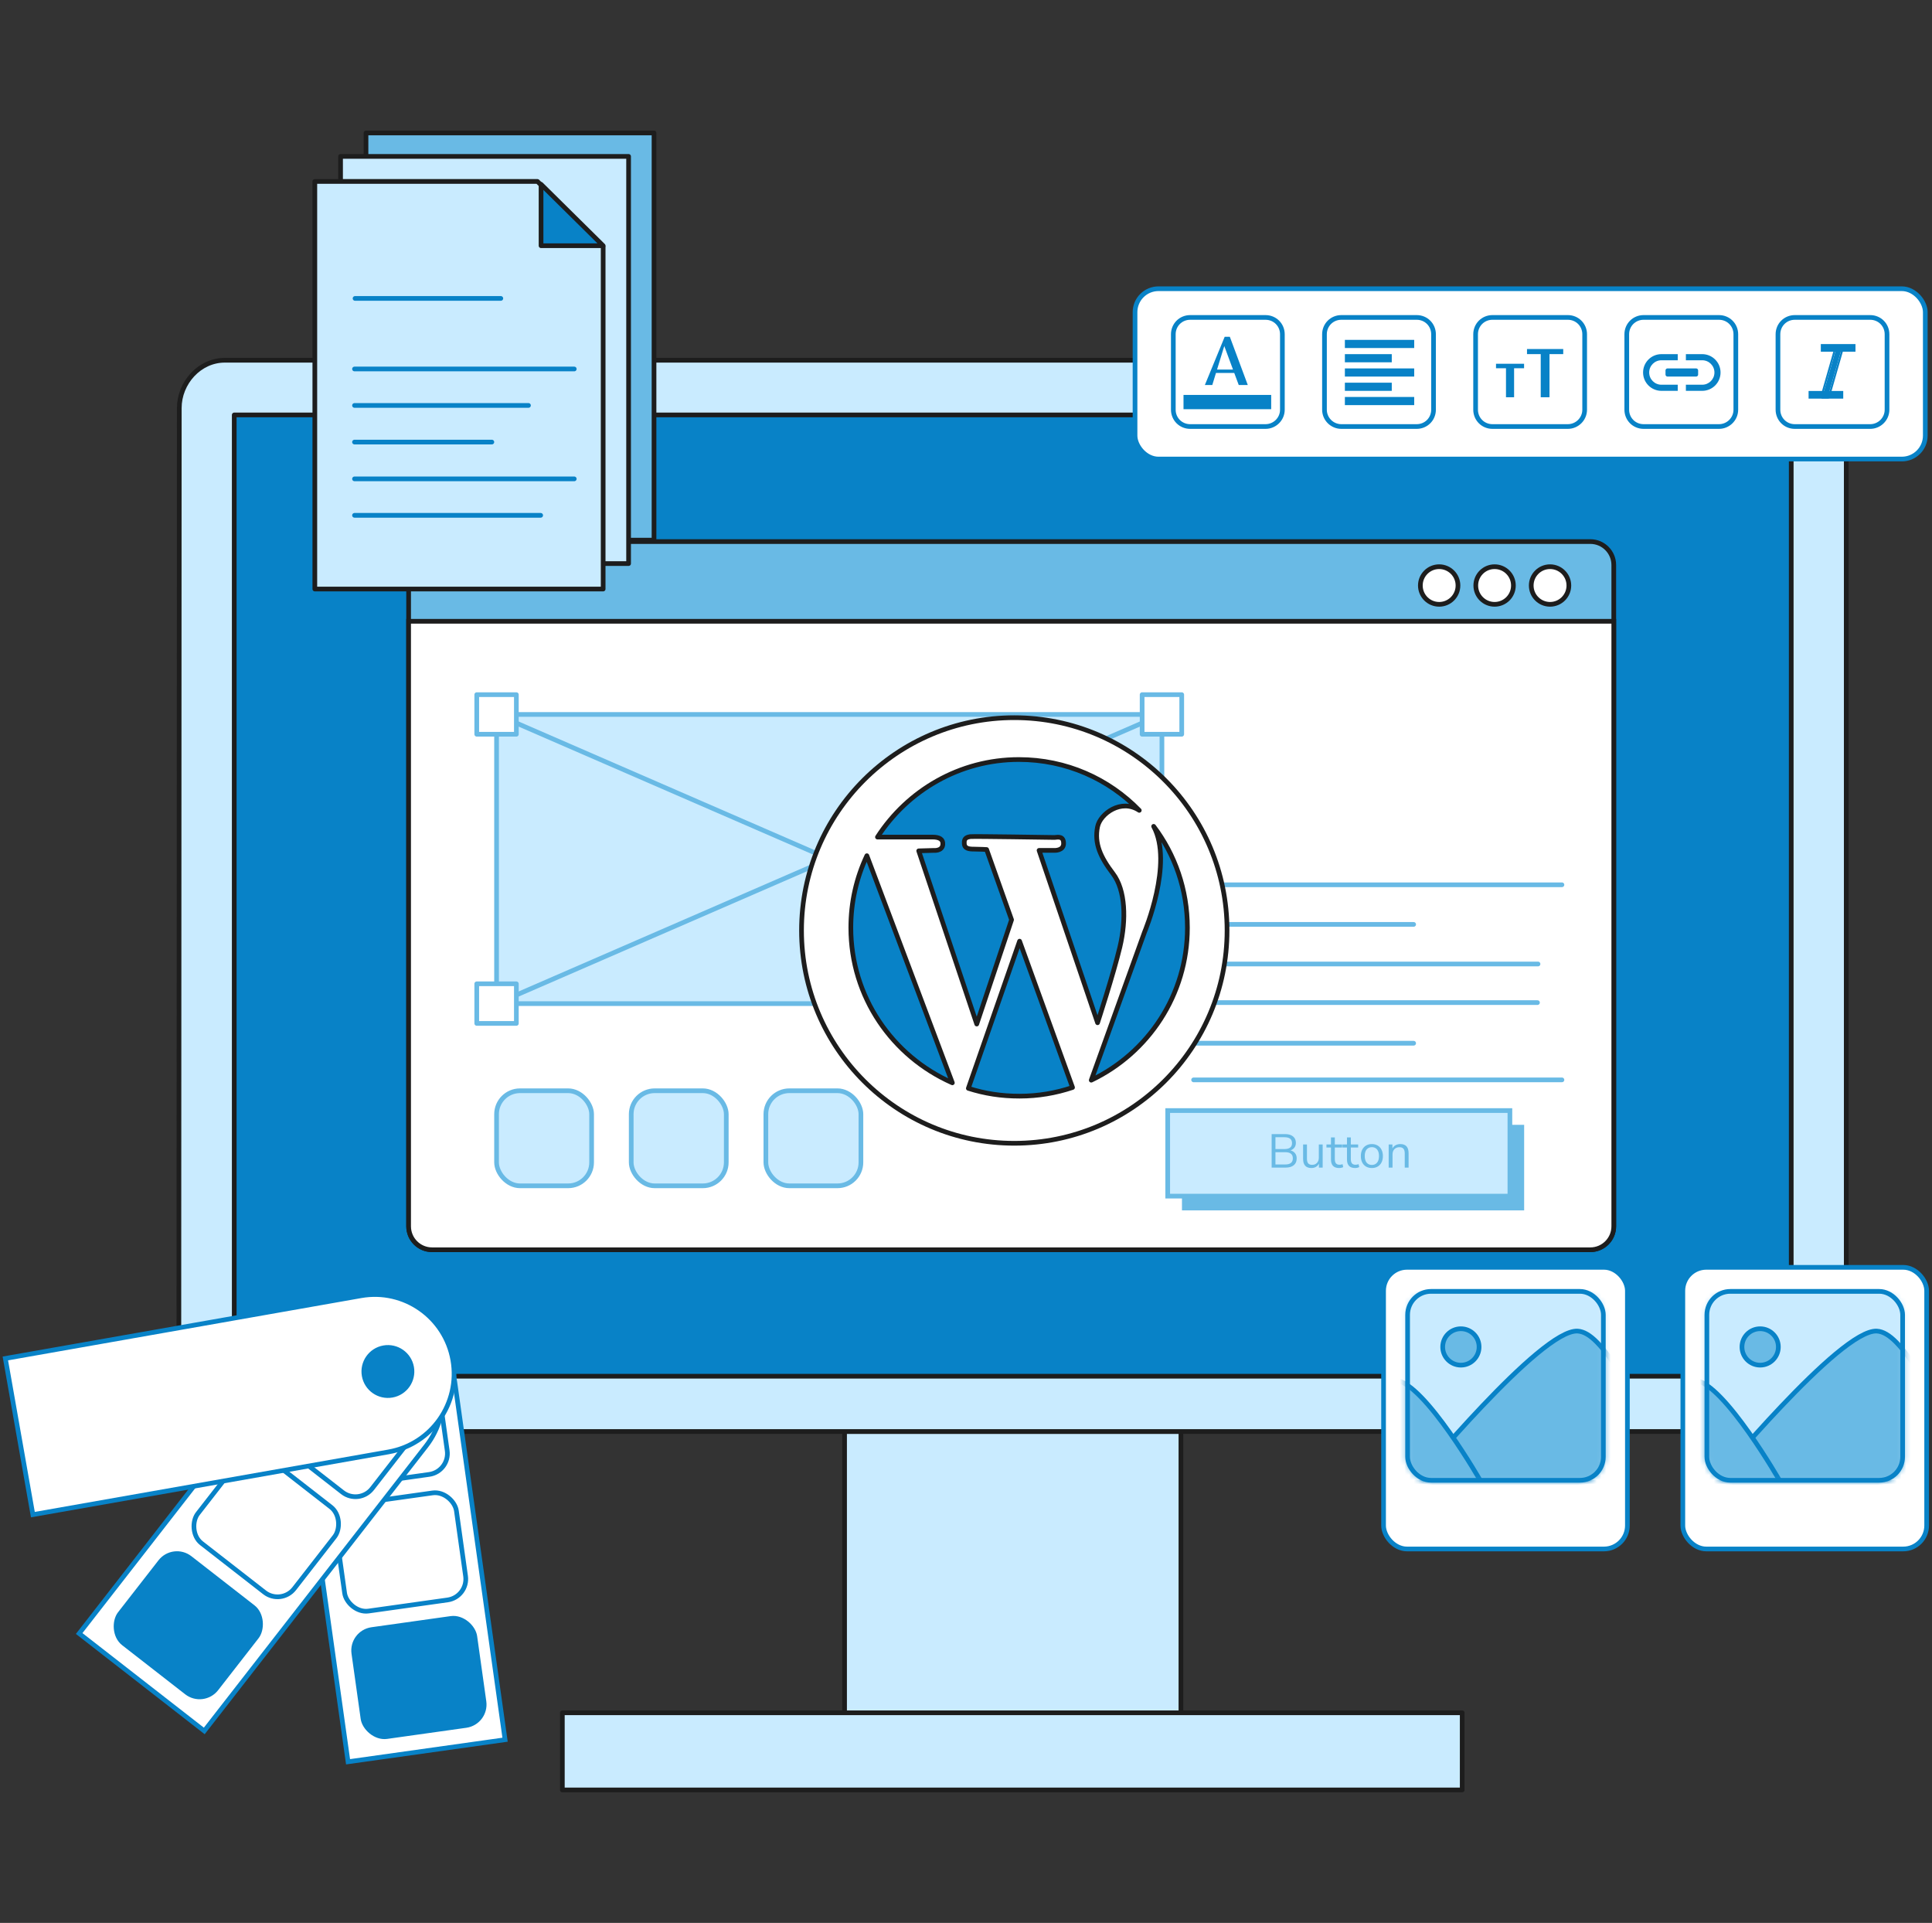 <?xml version="1.0" encoding="UTF-8"?> <svg xmlns="http://www.w3.org/2000/svg" width="412" height="410" viewBox="0 0 412 410" fill="none"><rect x="0" y="0" width="412" height="410" fill="#333333" stroke="none"/><path d="M251.832 305.227H180.105V365.862H251.832V305.227Z" fill="#C9EBFF" stroke="#1D1D1D" stroke-linecap="round" stroke-linejoin="round"></path><path d="M311.816 365.205H119.92V381.653H311.816V365.205Z" fill="#C9EBFF" stroke="#1D1D1D" stroke-linecap="round" stroke-linejoin="round"></path><path d="M383.904 305.229H47.948C42.554 305.229 38.138 300.813 38.138 295.419L38.233 87.016C38.233 81.622 42.548 76.812 47.948 76.812H383.904C389.298 76.812 393.714 79.953 393.714 88.456V294.112C393.714 301.796 389.298 305.229 383.904 305.229Z" fill="#C9EBFF" stroke="#1D1D1D" stroke-linecap="round" stroke-linejoin="round"></path><path d="M381.981 293.442V88.472H49.952V293.437H381.981V293.442Z" fill="#0882C7" stroke="#1D1D1D" stroke-linecap="round" stroke-linejoin="round"></path><rect x="295.046" y="270.222" width="51.996" height="60.051" rx="5" fill="white" stroke="#0882C7"></rect><mask id="mask0_4710_6848" style="mask-type:alpha" maskUnits="userSpaceOnUse" x="299" y="274" width="44" height="43"><rect x="300.173" y="275.348" width="41.743" height="40.278" rx="5" fill="#D9D9D9" stroke="#1D1D1D"></rect></mask><g mask="url(#mask0_4710_6848)"><path d="M340.577 275.348H296.384C293.622 275.348 291.384 277.587 291.384 280.348V311.359C291.384 314.121 293.622 316.359 296.384 316.359H340.577C343.338 316.359 345.577 314.121 345.577 311.359V280.348C345.577 277.587 343.338 275.348 340.577 275.348Z" fill="#C9EBFF"></path><mask id="mask1_4710_6848" style="mask-type:alpha" maskUnits="userSpaceOnUse" x="272" y="274" width="80" height="43"><path d="M351.435 275.348H273.415V316.359H351.435V275.348Z" fill="#C9EBFF" stroke="#1D1D1D" stroke-linecap="round" stroke-linejoin="round"></path></mask><g mask="url(#mask1_4710_6848)"><path d="M311.534 291.076C313.677 291.076 315.414 289.338 315.414 287.195C315.414 285.053 313.677 283.315 311.534 283.315C309.391 283.315 307.654 285.053 307.654 287.195C307.654 289.338 309.391 291.076 311.534 291.076Z" fill="#69BAE5" stroke="#0882C7" stroke-linecap="round" stroke-linejoin="round"></path><path d="M301.441 316.078C301.838 316.078 328.548 283.348 336.435 283.814C341.669 284.123 347.671 296.386 358.875 316.078H301.441Z" fill="#69BAE5" stroke="#0882C7" stroke-linecap="round" stroke-linejoin="round"></path><path d="M268.296 316.078C268.605 316.078 290.408 293.449 297.644 294.283C303.905 295 315.909 316.078 315.909 316.078H268.296Z" fill="#69BAE5" stroke="#0882C7" stroke-linecap="round" stroke-linejoin="round"></path></g></g><rect x="300.173" y="275.348" width="41.743" height="40.278" rx="5" stroke="#0882C7"></rect><rect x="358.865" y="270.222" width="51.996" height="60.051" rx="5" fill="white" stroke="#0882C7"></rect><mask id="mask2_4710_6848" style="mask-type:alpha" maskUnits="userSpaceOnUse" x="363" y="274" width="44" height="43"><rect x="363.992" y="275.348" width="41.743" height="40.278" rx="5" fill="#D9D9D9" stroke="#1D1D1D"></rect></mask><g mask="url(#mask2_4710_6848)"><path d="M404.397 275.348H360.204C357.443 275.348 355.204 277.587 355.204 280.348V311.359C355.204 314.121 357.443 316.359 360.204 316.359H404.397C407.158 316.359 409.397 314.121 409.397 311.359V280.348C409.397 277.587 407.158 275.348 404.397 275.348Z" fill="#C9EBFF"></path><mask id="mask3_4710_6848" style="mask-type:alpha" maskUnits="userSpaceOnUse" x="336" y="274" width="80" height="43"><path d="M415.256 275.348H337.235V316.359H415.256V275.348Z" fill="#C9EBFF" stroke="#1D1D1D" stroke-linecap="round" stroke-linejoin="round"></path></mask><g mask="url(#mask3_4710_6848)"><path d="M375.355 291.076C377.498 291.076 379.235 289.338 379.235 287.195C379.235 285.053 377.498 283.315 375.355 283.315C373.212 283.315 371.475 285.053 371.475 287.195C371.475 289.338 373.212 291.076 375.355 291.076Z" fill="#69BAE5" stroke="#0882C7" stroke-linecap="round" stroke-linejoin="round"></path><path d="M365.26 316.078C365.657 316.078 392.366 283.348 400.253 283.814C405.488 284.123 411.49 296.386 422.693 316.078H365.26Z" fill="#69BAE5" stroke="#0882C7" stroke-linecap="round" stroke-linejoin="round"></path><path d="M332.115 316.078C332.425 316.078 354.227 293.449 361.464 294.283C367.724 295 379.728 316.078 379.728 316.078H332.115Z" fill="#69BAE5" stroke="#0882C7" stroke-linecap="round" stroke-linejoin="round"></path></g></g><rect x="363.992" y="275.348" width="41.743" height="40.278" rx="5" stroke="#0882C7"></rect><rect x="242.046" y="61.563" width="168.522" height="36.316" rx="5" fill="white" stroke="#0882C7" stroke-linejoin="round"></rect><path d="M334.345 90.942H318.26C316.262 90.942 314.674 89.354 314.674 87.356V71.27C314.674 69.272 316.262 67.684 318.26 67.684H334.345C336.343 67.684 337.931 69.272 337.931 71.27V87.356C337.931 89.354 336.292 90.942 334.345 90.942Z" fill="white" stroke="#0882C7" stroke-miterlimit="10" stroke-linecap="round" stroke-linejoin="round"></path><path d="M333.36 74.419V75.504H330.432V84.702H328.561V75.504H325.634V74.419H333.36Z" fill="#0882C7"></path><path d="M322.881 78.518V84.702H321.153V78.518H319.025V77.561H325.009V78.518H322.881Z" fill="#0882C7"></path><path d="M269.881 90.942H253.796C251.798 90.942 250.21 89.354 250.21 87.356V71.27C250.21 69.273 251.798 67.685 253.796 67.685H269.881C271.879 67.685 273.467 69.273 273.467 71.27V87.356C273.467 89.354 271.828 90.942 269.881 90.942Z" fill="white" stroke="#0882C7" stroke-miterlimit="10" stroke-linecap="round" stroke-linejoin="round"></path><path d="M264.163 82.093L263.206 79.522H259.307L258.522 82.093H256.937L261.164 71.81H262.264L266.091 82.093H264.163ZM259.536 78.793H262.935L261.078 73.781L259.536 78.793Z" fill="#0882C7"></path><rect x="252.384" y="84.206" width="18.696" height="3.043" fill="#0882C7"></rect><path d="M286.032 90.942H302.117C304.115 90.942 305.703 89.354 305.703 87.356V71.27C305.703 69.272 304.115 67.684 302.117 67.684H286.032C284.034 67.684 282.446 69.272 282.446 71.27V87.356C282.446 89.354 284.085 90.942 286.032 90.942Z" fill="white" stroke="#0882C7" stroke-miterlimit="10" stroke-linecap="round" stroke-linejoin="round"></path><rect x="286.796" y="72.467" width="14.783" height="1.739" fill="#0882C7"></rect><rect x="286.796" y="75.51" width="10" height="1.739" fill="#0882C7"></rect><rect x="286.796" y="78.554" width="14.783" height="1.739" fill="#0882C7"></rect><rect x="286.796" y="84.641" width="14.783" height="1.739" fill="#0882C7"></rect><rect x="286.796" y="81.598" width="10" height="1.739" fill="#0882C7"></rect><path d="M398.823 90.942H382.737C380.739 90.942 379.151 89.354 379.151 87.356V71.27C379.151 69.272 380.739 67.684 382.737 67.684H398.823C400.821 67.684 402.409 69.272 402.409 71.27V87.356C402.409 89.354 400.769 90.942 398.823 90.942Z" fill="white" stroke="#0882C7" stroke-miterlimit="10" stroke-linecap="round" stroke-linejoin="round"></path><rect x="388.29" y="73.363" width="7.391" height="1.632" fill="#0882C7"></rect><rect x="385.681" y="83.363" width="7.391" height="1.632" fill="#0882C7"></rect><path d="M391.465 74.665H392.651L389.812 84.574H388.627L391.465 74.665Z" fill="#0882C7"></path><path fill-rule="evenodd" clip-rule="evenodd" d="M391.074 74.552C391.124 74.377 391.284 74.257 391.466 74.257H392.651C392.78 74.257 392.9 74.317 392.977 74.419C393.054 74.521 393.079 74.654 393.044 74.777L390.206 84.686C390.155 84.861 389.995 84.982 389.813 84.982H388.628C388.5 84.982 388.379 84.922 388.302 84.819C388.225 84.717 388.2 84.585 388.236 84.462L391.074 74.552ZM391.466 74.665H392.651L389.813 84.574H388.628L391.466 74.665Z" fill="#0882C7"></path><path d="M366.58 90.942H350.495C348.497 90.942 346.909 89.353 346.909 87.356V71.27C346.909 69.272 348.497 67.684 350.495 67.684H366.58C368.578 67.684 370.166 69.272 370.166 71.27V87.356C370.166 89.353 368.527 90.942 366.58 90.942Z" fill="white" stroke="#0882C7" stroke-miterlimit="10" stroke-linecap="round" stroke-linejoin="round"></path><path d="M354.3 76.814C352.859 76.814 351.691 77.982 351.691 79.423C351.691 80.863 352.859 82.031 354.3 82.031H357.778V83.336H354.3C352.139 83.336 350.387 81.584 350.387 79.423C350.387 77.262 352.139 75.51 354.3 75.51H357.778V76.814H356.474H354.3Z" fill="#0882C7"></path><path d="M362.995 82.031C364.436 82.031 365.604 80.863 365.604 79.423C365.604 77.982 364.436 76.814 362.995 76.814H359.517V75.51H362.995C365.156 75.51 366.908 77.262 366.908 79.423C366.908 81.584 365.156 83.336 362.995 83.336H359.517V82.031H362.995Z" fill="#0882C7"></path><rect x="355.605" y="78.988" width="6.087" height="0.87" fill="#0882C7" stroke="#0882C7" stroke-width="0.87" stroke-linejoin="round"></rect><path d="M339.138 115.472H92.138C89.376 115.472 87.138 117.71 87.138 120.472V261.472C87.138 264.233 89.376 266.472 92.138 266.472H339.138C341.899 266.472 344.138 264.233 344.138 261.472V120.472C344.138 117.71 341.899 115.472 339.138 115.472Z" fill="#69BAE5" stroke="#1D1D1D" stroke-linecap="round" stroke-linejoin="round"></path><path d="M330.549 128.854C332.764 128.854 334.56 127.058 334.56 124.842C334.56 122.627 332.764 120.831 330.549 120.831C328.333 120.831 326.537 122.627 326.537 124.842C326.537 127.058 328.333 128.854 330.549 128.854Z" fill="white" stroke="#1D1D1D" stroke-linecap="round" stroke-linejoin="round"></path><path d="M318.724 128.854C320.939 128.854 322.735 127.058 322.735 124.842C322.735 122.627 320.939 120.831 318.724 120.831C316.508 120.831 314.712 122.627 314.712 124.842C314.712 127.058 316.508 128.854 318.724 128.854Z" fill="white" stroke="#1D1D1D" stroke-linecap="round" stroke-linejoin="round"></path><path d="M306.903 128.854C309.119 128.854 310.915 127.058 310.915 124.842C310.915 122.627 309.119 120.831 306.903 120.831C304.688 120.831 302.892 122.627 302.892 124.842C302.892 127.058 304.688 128.854 306.903 128.854Z" fill="white" stroke="#1D1D1D" stroke-linecap="round" stroke-linejoin="round"></path><path d="M87.138 132.472H344.138V261.472C344.138 264.233 341.899 266.472 339.138 266.472H92.138C89.376 266.472 87.138 264.233 87.138 261.472V132.472Z" fill="white" stroke="#1D1D1D"></path><path d="M254.538 205.544H327.984" stroke="#69BAE5" stroke-linecap="round" stroke-linejoin="round"></path><path d="M254.538 213.775H327.868" stroke="#69BAE5" stroke-linecap="round" stroke-linejoin="round"></path><path d="M254.538 230.251H333.084" stroke="#69BAE5" stroke-linecap="round" stroke-linejoin="round"></path><path d="M254.538 222.436H301.462" stroke="#69BAE5" stroke-linecap="round" stroke-linejoin="round"></path><path d="M254.538 197.099H301.462" stroke="#69BAE5" stroke-linecap="round" stroke-linejoin="round"></path><path d="M254.538 188.653H333.084" stroke="#69BAE5" stroke-linecap="round" stroke-linejoin="round"></path><path d="M247.781 213.99V152.336H105.891V213.99H247.781Z" fill="#C9EBFF" stroke="#69BAE5" stroke-linecap="round" stroke-linejoin="round"></path><path d="M247.781 152.336L105.891 213.99" stroke="#69BAE5" stroke-linecap="round" stroke-linejoin="round"></path><path d="M247.781 213.99L105.891 152.336" stroke="#69BAE5" stroke-linecap="round" stroke-linejoin="round"></path><rect x="101.668" y="209.767" width="8.446" height="8.446" fill="white" stroke="#69BAE5" stroke-linejoin="round"></rect><rect x="243.558" y="148.113" width="8.446" height="8.446" fill="white" stroke="#69BAE5" stroke-linejoin="round"></rect><rect x="101.668" y="148.113" width="8.446" height="8.446" fill="white" stroke="#69BAE5" stroke-linejoin="round"></rect><rect x="105.891" y="232.571" width="20.27" height="20.27" rx="5" fill="#C9EBFF" stroke="#69BAE5" stroke-linejoin="round"></rect><rect x="134.607" y="232.571" width="20.27" height="20.27" rx="5" fill="#C9EBFF" stroke="#69BAE5" stroke-linejoin="round"></rect><rect x="163.322" y="232.571" width="20.27" height="20.27" rx="5" fill="#C9EBFF" stroke="#69BAE5" stroke-linejoin="round"></rect><path d="M216.297 243.77C241.36 243.77 261.671 223.45 261.671 198.396C261.671 173.342 241.351 153.022 216.297 153.022C191.243 153.022 170.924 173.342 170.924 198.396C170.924 223.45 191.243 243.77 216.297 243.77Z" fill="white" stroke="#1D1D1D" stroke-linecap="round" stroke-linejoin="round"></path><path d="M234.056 176.271C233.325 179.855 234.696 182.791 237.354 186.286C240.013 189.78 240.194 196.12 238.823 201.901C237.445 207.689 234.056 218.067 234.056 218.067L221.584 181.32H224.882C224.882 181.32 226.811 181.41 226.811 179.848C226.811 178.286 225.711 178.467 224.882 178.565C224.054 178.565 207.741 178.286 206.913 178.384C206.453 178.474 205.534 178.565 205.632 179.765C205.632 180.957 206.641 181.048 207.741 181.048C208.931 181.048 210.4 181.138 210.4 181.138L215.717 196.112L208.291 218.346L195.917 181.418L199.125 181.327C199.125 181.327 200.955 181.508 201.053 180.044C201.144 178.942 200.323 178.482 198.854 178.482H187.12C193.537 168.557 204.631 161.946 217.283 161.946C227.368 161.946 236.443 166.082 242.95 172.784C239.102 170.21 234.606 173.516 234.056 176.278V176.271Z" fill="#0882C7" stroke="#1D1D1D" stroke-linecap="round" stroke-linejoin="round"></path><path d="M203.089 230.878C190.319 225.238 181.44 212.584 181.44 197.796C181.44 192.346 182.641 187.168 184.861 182.454L203.089 230.878Z" fill="#0882C7" stroke="#1D1D1D" stroke-linecap="round" stroke-linejoin="round"></path><path d="M228.718 231.873C225.136 233.075 221.372 233.721 217.428 233.721C213.484 233.721 209.992 233.166 206.5 232.056L217.428 200.678L228.718 231.866V231.873Z" fill="#0882C7" stroke="#1D1D1D" stroke-linecap="round" stroke-linejoin="round"></path><path d="M253.218 197.823C253.218 212.183 244.808 224.516 232.709 230.317L244.072 198.745C244.072 198.745 250.265 184.015 246.015 176.195C250.539 182.177 253.218 189.633 253.218 197.83V197.823Z" fill="#0882C7" stroke="#1D1D1D" stroke-linecap="round" stroke-linejoin="round"></path><rect x="252.054" y="239.835" width="72.972" height="18.243" fill="#69BAE5"></rect><rect x="249.014" y="236.794" width="72.972" height="18.243" fill="#C9EBFF" stroke="#69BAE5"></rect><path d="M296.137 248.956V244.03H296.937V244.872C297.1 244.561 297.329 244.328 297.627 244.172C297.924 244.017 298.258 243.939 298.63 243.939C299.799 243.939 300.383 244.588 300.383 245.885V248.956H299.562V245.936C299.562 245.476 299.471 245.142 299.289 244.932C299.113 244.716 298.829 244.608 298.437 244.608C297.985 244.608 297.623 244.75 297.353 245.034C297.089 245.311 296.958 245.682 296.958 246.149V248.956H296.137Z" fill="#69BAE5"></path><path d="M292.552 249.047C292.073 249.047 291.657 248.942 291.306 248.733C290.955 248.524 290.681 248.23 290.485 247.851C290.296 247.466 290.201 247.013 290.201 246.493C290.201 245.973 290.296 245.524 290.485 245.145C290.681 244.76 290.955 244.463 291.306 244.253C291.657 244.044 292.073 243.939 292.552 243.939C293.025 243.939 293.438 244.044 293.789 244.253C294.147 244.463 294.421 244.76 294.61 245.145C294.806 245.524 294.904 245.973 294.904 246.493C294.904 247.013 294.806 247.466 294.61 247.851C294.421 248.23 294.147 248.524 293.789 248.733C293.438 248.942 293.025 249.047 292.552 249.047ZM292.552 248.388C293.012 248.388 293.38 248.226 293.657 247.902C293.934 247.571 294.073 247.101 294.073 246.493C294.073 245.878 293.934 245.409 293.657 245.084C293.38 244.76 293.012 244.598 292.552 244.598C292.086 244.598 291.715 244.76 291.438 245.084C291.167 245.409 291.032 245.878 291.032 246.493C291.032 247.101 291.167 247.571 291.438 247.902C291.715 248.226 292.086 248.388 292.552 248.388Z" fill="#69BAE5"></path><path d="M288.988 249.047C288.407 249.047 287.971 248.895 287.681 248.591C287.39 248.28 287.245 247.834 287.245 247.253V244.669H286.282V244.03H287.245V242.52H288.066V244.03H289.627V244.669H288.066V247.172C288.066 247.557 288.147 247.851 288.309 248.054C288.471 248.25 288.735 248.348 289.1 248.348C289.208 248.348 289.316 248.334 289.424 248.307C289.532 248.28 289.63 248.253 289.718 248.226L289.86 248.855C289.772 248.902 289.644 248.946 289.475 248.986C289.306 249.027 289.144 249.047 288.988 249.047Z" fill="#69BAE5"></path><path d="M285.573 249.047C284.992 249.047 284.556 248.895 284.266 248.591C283.975 248.28 283.83 247.834 283.83 247.253V244.669H282.867V244.03H283.83V242.52H284.651V244.03H286.212V244.669H284.651V247.172C284.651 247.557 284.732 247.851 284.894 248.054C285.056 248.25 285.32 248.348 285.685 248.348C285.793 248.348 285.901 248.334 286.009 248.307C286.117 248.28 286.215 248.253 286.303 248.226L286.445 248.855C286.357 248.902 286.229 248.946 286.06 248.986C285.891 249.027 285.729 249.047 285.573 249.047Z" fill="#69BAE5"></path><path d="M279.659 249.047C278.477 249.047 277.886 248.395 277.886 247.091V244.03H278.707V247.081C278.707 247.52 278.795 247.845 278.97 248.054C279.153 248.263 279.436 248.368 279.822 248.368C280.24 248.368 280.582 248.23 280.845 247.953C281.109 247.669 281.24 247.294 281.24 246.828V244.03H282.061V248.956H281.261V248.125C281.105 248.422 280.886 248.652 280.602 248.814C280.325 248.97 280.011 249.047 279.659 249.047Z" fill="#69BAE5"></path><path d="M271.179 248.956V241.811H274.037C274.773 241.811 275.341 241.976 275.739 242.307C276.145 242.632 276.348 243.088 276.348 243.676C276.348 244.068 276.246 244.402 276.044 244.679C275.841 244.956 275.56 245.159 275.202 245.287C275.614 245.395 275.935 245.595 276.165 245.885C276.402 246.176 276.52 246.544 276.52 246.99C276.52 247.625 276.314 248.111 275.902 248.449C275.489 248.787 274.908 248.956 274.158 248.956H271.179ZM271.99 245.003H273.915C274.989 245.003 275.527 244.584 275.527 243.747C275.527 242.902 274.989 242.48 273.915 242.48H271.99V245.003ZM271.99 248.287H274.077C275.158 248.287 275.699 247.851 275.699 246.98C275.699 246.108 275.158 245.672 274.077 245.672H271.99V248.287Z" fill="#69BAE5"></path><path d="M139.471 28.347V115.166H78.048V28.347H125.473H139.471Z" fill="#69BAE5" stroke="#1D1D1D" stroke-miterlimit="10" stroke-linecap="round" stroke-linejoin="round"></path><path d="M134.048 33.347V120.166H72.625V33.347H120.05H134.048Z" fill="#C9EBFF" stroke="#1D1D1D" stroke-miterlimit="10" stroke-linecap="round" stroke-linejoin="round"></path><path d="M128.624 52.62V125.593H67.137V38.684H114.611L128.624 52.62Z" fill="#C9EBFF" stroke="#1D1D1D" stroke-miterlimit="10" stroke-linecap="round" stroke-linejoin="round"></path><path d="M128.625 52.391H115.378V39.297L128.625 52.391Z" fill="#0882C7" stroke="#1D1D1D" stroke-miterlimit="10" stroke-linecap="round" stroke-linejoin="round"></path><path d="M75.714 63.628H106.802" stroke="#0882C7" stroke-miterlimit="10" stroke-linecap="round" stroke-linejoin="round"></path><path d="M75.599 78.674H122.461" stroke="#0882C7" stroke-miterlimit="10" stroke-linecap="round" stroke-linejoin="round"></path><path d="M75.599 86.447H112.698" stroke="#0882C7" stroke-miterlimit="10" stroke-linecap="round" stroke-linejoin="round"></path><path d="M75.599 102.105H122.461" stroke="#0882C7" stroke-miterlimit="10" stroke-linecap="round" stroke-linejoin="round"></path><path d="M75.599 94.257H104.887" stroke="#0882C7" stroke-miterlimit="10" stroke-linecap="round" stroke-linejoin="round"></path><path d="M75.599 109.878H115.301" stroke="#0882C7" stroke-miterlimit="10" stroke-linecap="round" stroke-linejoin="round"></path><path d="M74.223 375.645L63.504 299.379C62.205 290.133 68.647 281.584 77.893 280.285C87.139 278.986 95.687 285.427 96.987 294.673L107.705 370.94L74.223 375.645Z" fill="white" stroke="#0882C7"></path><rect x="74.266" y="347.656" width="27.049" height="24.044" rx="5" transform="rotate(-8 74.266 347.656)" fill="#0882C7"></rect><rect x="70.909" y="321.318" width="26.049" height="23.044" rx="4.5" transform="rotate(-8 70.909 321.318)" fill="white" stroke="#0882C7"></rect><rect x="66.99" y="294.554" width="26.049" height="23.044" rx="4.5" transform="rotate(-8 66.99 294.554)" fill="white" stroke="#0882C7"></rect><path d="M16.883 348.297L64.197 287.529C69.933 280.162 80.555 278.84 87.923 284.576C95.29 290.312 96.612 300.935 90.876 308.302L43.561 369.07L16.883 348.297Z" fill="white" stroke="#0882C7"></path><rect x="36.87" y="328.743" width="27.049" height="24.044" rx="5" transform="rotate(37.905 36.87 328.743)" fill="#0882C7"></rect><rect x="53.576" y="308.102" width="26.049" height="23.044" rx="4.5" transform="rotate(37.905 53.576 308.102)" fill="white" stroke="#0882C7"></rect><rect x="70.194" y="286.759" width="26.049" height="23.044" rx="4.5" transform="rotate(37.905 70.194 286.759)" fill="white" stroke="#0882C7"></rect><path d="M1.141 289.651L76.986 276.278C86.181 274.656 94.95 280.796 96.571 289.991C98.192 299.186 92.052 307.954 82.858 309.576L7.012 322.949L1.141 289.651Z" fill="white" stroke="#0882C7"></path><circle cx="82.72" cy="292.433" r="5.635" transform="rotate(80 82.72 292.433)" fill="#0882C7"></circle></svg> 